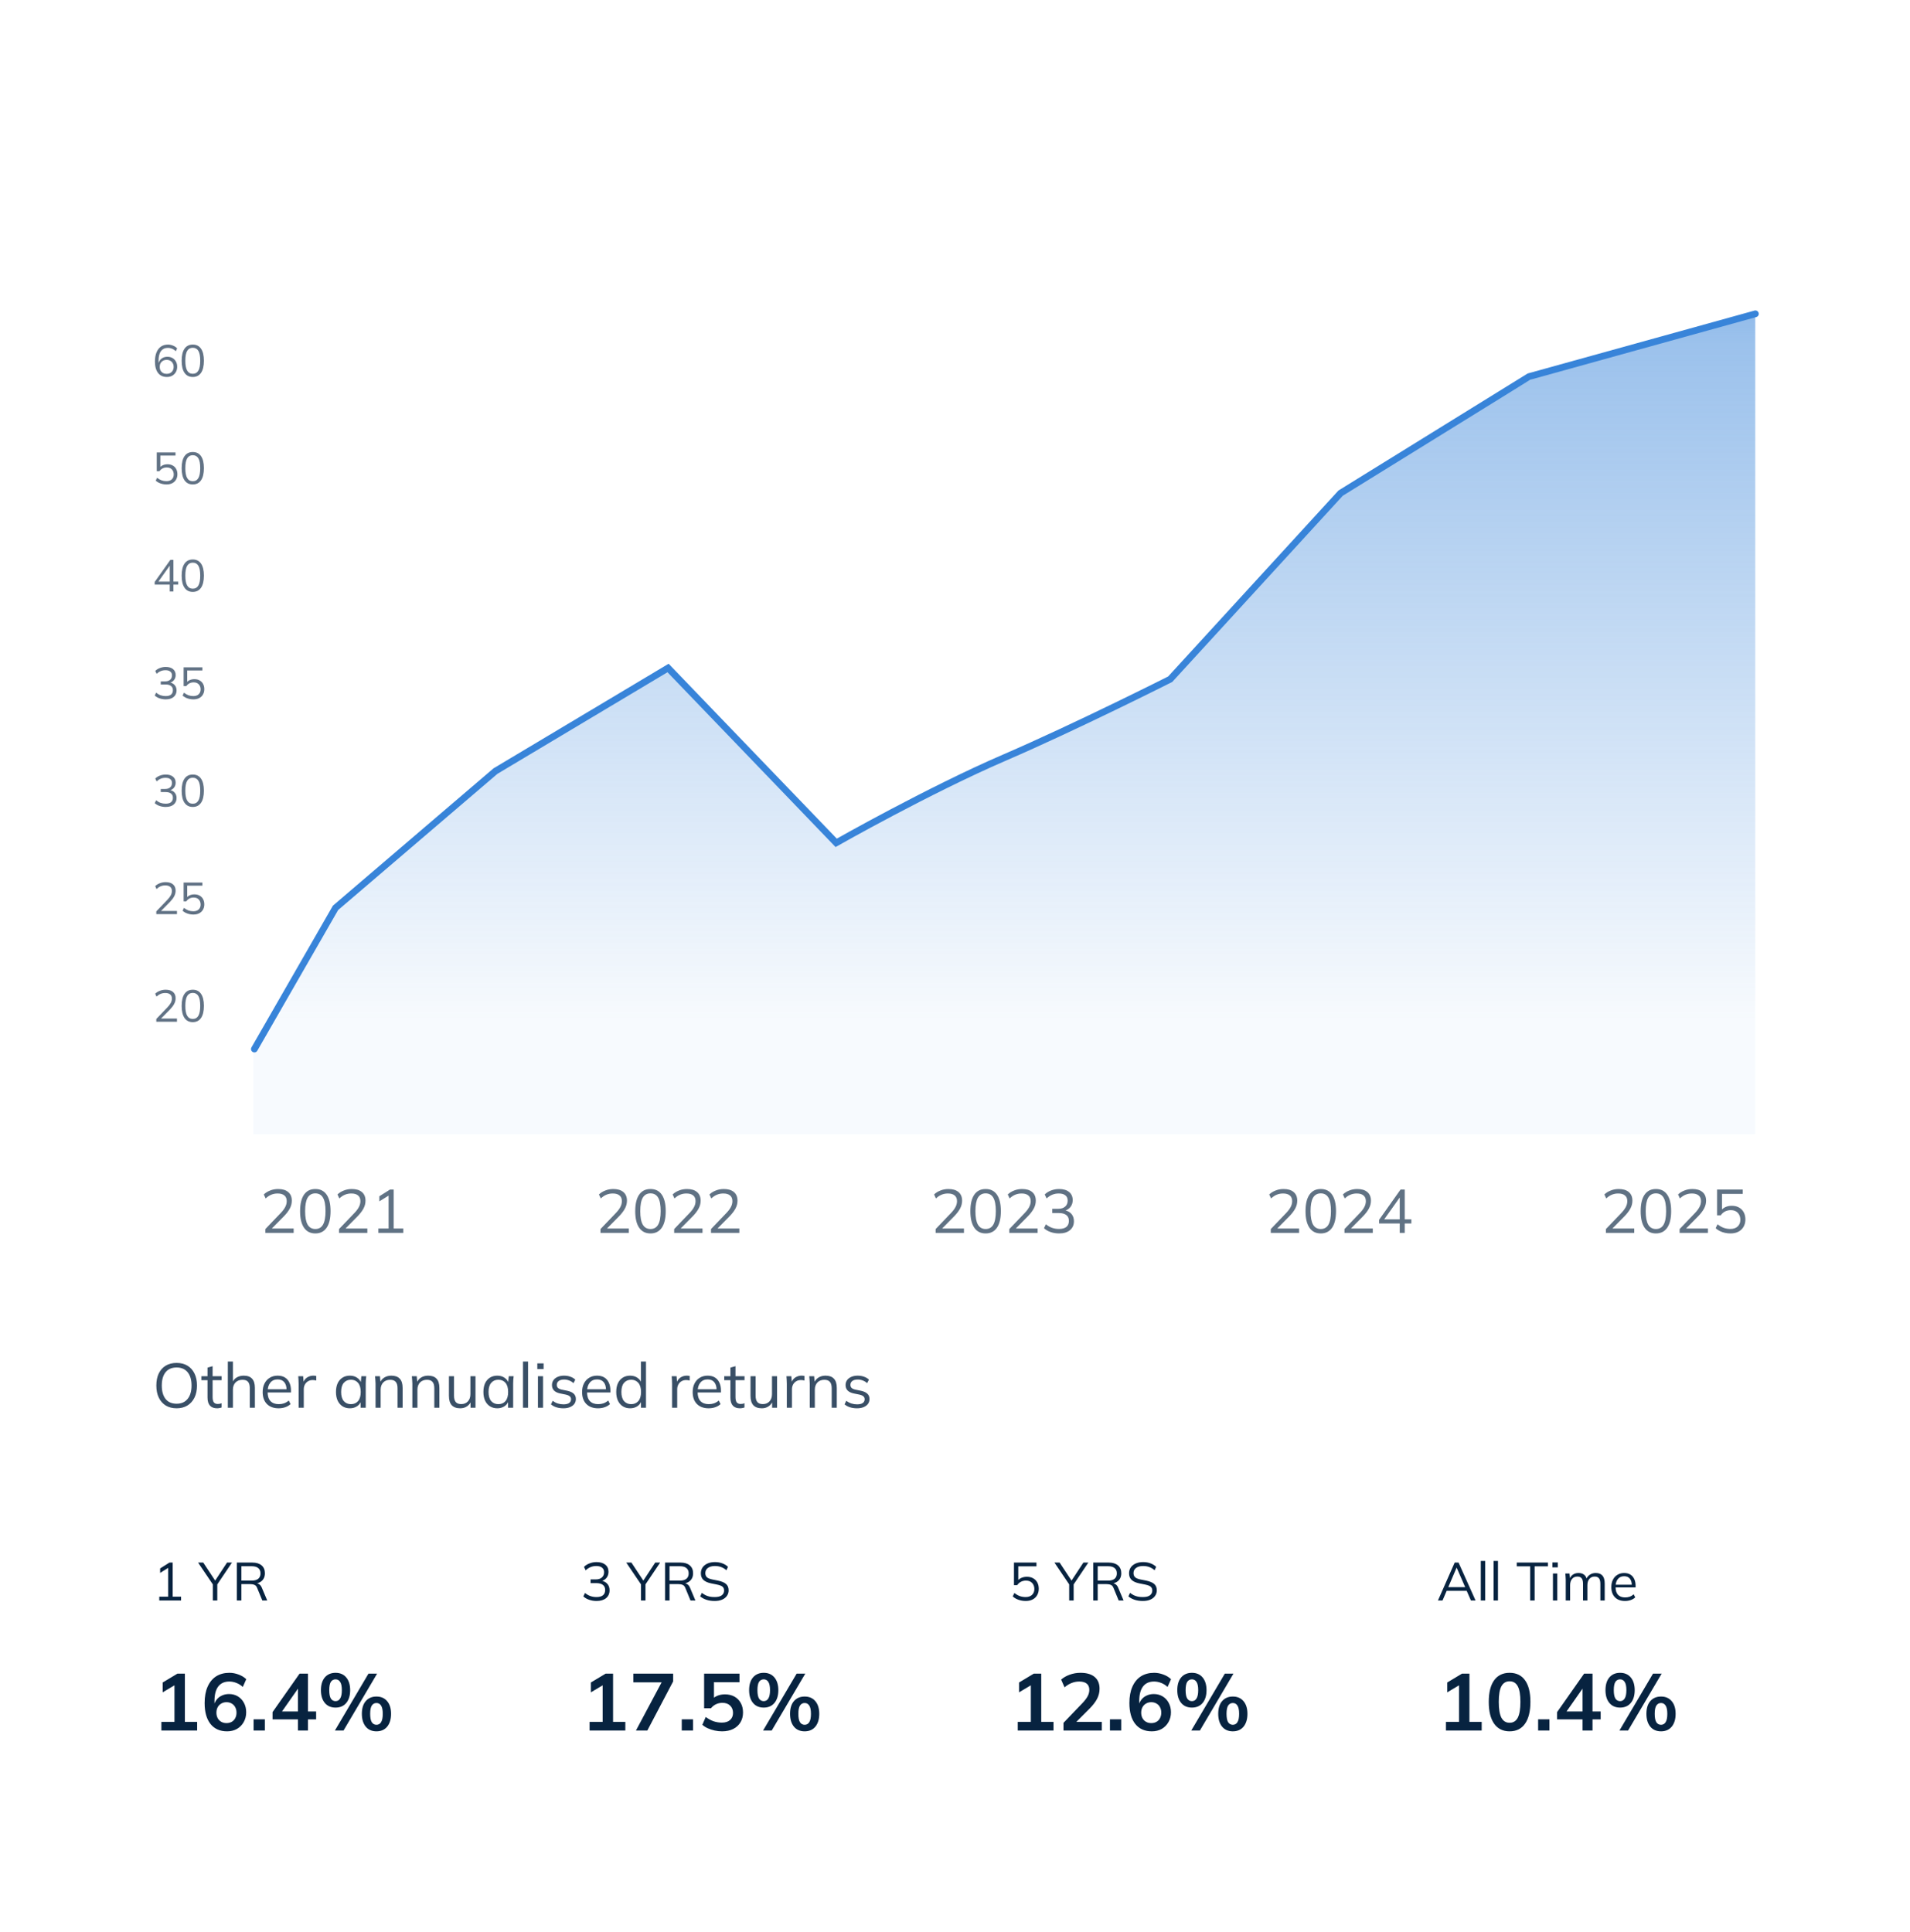 <svg width="426" height="431" viewBox="0 0 426 431" fill="none" xmlns="http://www.w3.org/2000/svg">
<path d="M34.868 309.058C34.868 308.013 35.045 307.117 35.4 306.37C35.764 305.614 36.282 305.031 36.954 304.62C37.635 304.209 38.452 304.004 39.404 304.004C40.328 304.004 41.131 304.209 41.812 304.62C42.493 305.031 43.016 305.614 43.38 306.37C43.753 307.117 43.94 308.008 43.94 309.044C43.94 310.089 43.753 310.99 43.38 311.746C43.007 312.502 42.479 313.09 41.798 313.51C41.126 313.921 40.328 314.126 39.404 314.126C38.452 314.126 37.64 313.921 36.968 313.51C36.296 313.09 35.778 312.502 35.414 311.746C35.05 310.99 34.868 310.094 34.868 309.058ZM36.086 309.058C36.086 310.327 36.366 311.321 36.926 312.04C37.486 312.749 38.312 313.104 39.404 313.104C40.449 313.104 41.261 312.749 41.84 312.04C42.428 311.321 42.722 310.327 42.722 309.058C42.722 307.779 42.433 306.79 41.854 306.09C41.275 305.381 40.459 305.026 39.404 305.026C38.312 305.026 37.486 305.381 36.926 306.09C36.366 306.79 36.086 307.779 36.086 309.058ZM48.413 314.126C47.722 314.126 47.194 313.93 46.831 313.538C46.467 313.137 46.285 312.535 46.285 311.732V307.854H44.913V306.972H46.285V305.054L47.419 304.732V306.972H49.434V307.854H47.419V311.606C47.419 312.166 47.512 312.567 47.699 312.81C47.895 313.043 48.184 313.16 48.566 313.16C48.744 313.16 48.903 313.146 49.042 313.118C49.182 313.081 49.309 313.039 49.42 312.992V313.944C49.29 314 49.131 314.042 48.944 314.07C48.767 314.107 48.59 314.126 48.413 314.126ZM50.815 314V303.696H51.949V308.526H51.767C51.963 307.975 52.29 307.56 52.747 307.28C53.214 306.991 53.75 306.846 54.357 306.846C55.197 306.846 55.822 307.075 56.233 307.532C56.644 307.98 56.849 308.661 56.849 309.576V314H55.715V309.646C55.715 308.993 55.584 308.517 55.323 308.218C55.071 307.919 54.66 307.77 54.091 307.77C53.438 307.77 52.915 307.971 52.523 308.372C52.14 308.773 51.949 309.301 51.949 309.954V314H50.815ZM62.14 314.126C61.039 314.126 60.171 313.809 59.536 313.174C58.901 312.53 58.584 311.639 58.584 310.5C58.584 309.763 58.724 309.123 59.004 308.582C59.284 308.031 59.676 307.607 60.18 307.308C60.684 307 61.263 306.846 61.916 306.846C62.56 306.846 63.101 306.981 63.54 307.252C63.979 307.523 64.315 307.91 64.548 308.414C64.781 308.909 64.898 309.497 64.898 310.178V310.598H59.452V309.884H64.156L63.918 310.066C63.918 309.319 63.75 308.736 63.414 308.316C63.078 307.896 62.579 307.686 61.916 307.686C61.216 307.686 60.67 307.933 60.278 308.428C59.886 308.913 59.69 309.571 59.69 310.402V310.528C59.69 311.405 59.905 312.073 60.334 312.53C60.773 312.978 61.384 313.202 62.168 313.202C62.588 313.202 62.98 313.141 63.344 313.02C63.717 312.889 64.072 312.679 64.408 312.39L64.8 313.188C64.492 313.487 64.1 313.72 63.624 313.888C63.157 314.047 62.663 314.126 62.14 314.126ZM66.605 314V308.666C66.605 308.386 66.596 308.101 66.577 307.812C66.568 307.523 66.549 307.243 66.521 306.972H67.613L67.753 308.68L67.557 308.694C67.651 308.274 67.814 307.929 68.047 307.658C68.281 307.387 68.556 307.187 68.873 307.056C69.191 306.916 69.522 306.846 69.867 306.846C70.007 306.846 70.129 306.851 70.231 306.86C70.343 306.869 70.446 306.893 70.539 306.93L70.525 307.938C70.385 307.891 70.255 307.863 70.133 307.854C70.021 307.835 69.891 307.826 69.741 307.826C69.331 307.826 68.971 307.924 68.663 308.12C68.365 308.316 68.136 308.568 67.977 308.876C67.828 309.184 67.753 309.511 67.753 309.856V314H66.605ZM78.044 314.126C77.418 314.126 76.872 313.981 76.406 313.692C75.939 313.393 75.575 312.973 75.314 312.432C75.062 311.891 74.936 311.242 74.936 310.486C74.936 309.721 75.062 309.067 75.314 308.526C75.575 307.985 75.939 307.569 76.406 307.28C76.872 306.991 77.418 306.846 78.044 306.846C78.678 306.846 79.224 307.009 79.682 307.336C80.148 307.653 80.456 308.087 80.606 308.638H80.438L80.592 306.972H81.684C81.656 307.243 81.628 307.518 81.6 307.798C81.581 308.069 81.572 308.335 81.572 308.596V314H80.438V312.348H80.592C80.442 312.899 80.134 313.333 79.668 313.65C79.201 313.967 78.66 314.126 78.044 314.126ZM78.268 313.202C78.94 313.202 79.472 312.973 79.864 312.516C80.256 312.049 80.452 311.373 80.452 310.486C80.452 309.59 80.256 308.913 79.864 308.456C79.472 307.989 78.94 307.756 78.268 307.756C77.605 307.756 77.073 307.989 76.672 308.456C76.28 308.913 76.084 309.59 76.084 310.486C76.084 311.373 76.28 312.049 76.672 312.516C77.073 312.973 77.605 313.202 78.268 313.202ZM83.764 314V308.596C83.764 308.335 83.75 308.069 83.722 307.798C83.704 307.518 83.68 307.243 83.652 306.972H84.744L84.884 308.512H84.716C84.921 307.971 85.248 307.56 85.696 307.28C86.153 306.991 86.681 306.846 87.278 306.846C88.109 306.846 88.734 307.07 89.154 307.518C89.584 307.957 89.798 308.652 89.798 309.604V314H88.664V309.674C88.664 309.011 88.529 308.531 88.258 308.232C87.997 307.924 87.586 307.77 87.026 307.77C86.373 307.77 85.855 307.971 85.472 308.372C85.09 308.773 84.898 309.31 84.898 309.982V314H83.764ZM91.967 314V308.596C91.967 308.335 91.953 308.069 91.925 307.798C91.907 307.518 91.883 307.243 91.855 306.972H92.947L93.087 308.512H92.919C93.125 307.971 93.451 307.56 93.899 307.28C94.357 306.991 94.884 306.846 95.481 306.846C96.312 306.846 96.937 307.07 97.357 307.518C97.787 307.957 98.001 308.652 98.001 309.604V314H96.867V309.674C96.867 309.011 96.732 308.531 96.461 308.232C96.2 307.924 95.789 307.77 95.229 307.77C94.576 307.77 94.058 307.971 93.675 308.372C93.293 308.773 93.101 309.31 93.101 309.982V314H91.967ZM102.648 314.126C101.818 314.126 101.188 313.897 100.758 313.44C100.338 312.983 100.128 312.283 100.128 311.34V306.972H101.262V311.312C101.262 311.956 101.393 312.432 101.654 312.74C101.916 313.039 102.322 313.188 102.872 313.188C103.488 313.188 103.983 312.987 104.356 312.586C104.73 312.185 104.916 311.648 104.916 310.976V306.972H106.05V314H104.944V312.418H105.126C104.93 312.959 104.613 313.379 104.174 313.678C103.745 313.977 103.236 314.126 102.648 314.126ZM110.925 314.126C110.299 314.126 109.753 313.981 109.287 313.692C108.82 313.393 108.456 312.973 108.195 312.432C107.943 311.891 107.817 311.242 107.817 310.486C107.817 309.721 107.943 309.067 108.195 308.526C108.456 307.985 108.82 307.569 109.287 307.28C109.753 306.991 110.299 306.846 110.925 306.846C111.559 306.846 112.105 307.009 112.563 307.336C113.029 307.653 113.337 308.087 113.487 308.638H113.319L113.473 306.972H114.565C114.537 307.243 114.509 307.518 114.481 307.798C114.462 308.069 114.453 308.335 114.453 308.596V314H113.319V312.348H113.473C113.323 312.899 113.015 313.333 112.549 313.65C112.082 313.967 111.541 314.126 110.925 314.126ZM111.149 313.202C111.821 313.202 112.353 312.973 112.745 312.516C113.137 312.049 113.333 311.373 113.333 310.486C113.333 309.59 113.137 308.913 112.745 308.456C112.353 307.989 111.821 307.756 111.149 307.756C110.486 307.756 109.954 307.989 109.553 308.456C109.161 308.913 108.965 309.59 108.965 310.486C108.965 311.373 109.161 312.049 109.553 312.516C109.954 312.973 110.486 313.202 111.149 313.202ZM116.645 314V303.696H117.779V314H116.645ZM119.981 314V306.972H121.115V314H119.981ZM119.841 305.376V304.102H121.241V305.376H119.841ZM125.655 314.126C125.095 314.126 124.572 314.051 124.087 313.902C123.602 313.743 123.2 313.524 122.883 313.244L123.275 312.446C123.62 312.717 123.994 312.917 124.395 313.048C124.806 313.179 125.23 313.244 125.669 313.244C126.229 313.244 126.649 313.146 126.929 312.95C127.218 312.745 127.363 312.465 127.363 312.11C127.363 311.839 127.27 311.625 127.083 311.466C126.906 311.298 126.612 311.167 126.201 311.074L124.899 310.808C124.302 310.677 123.854 310.458 123.555 310.15C123.256 309.833 123.107 309.431 123.107 308.946C123.107 308.535 123.214 308.176 123.429 307.868C123.644 307.551 123.956 307.303 124.367 307.126C124.778 306.939 125.258 306.846 125.809 306.846C126.322 306.846 126.794 306.925 127.223 307.084C127.662 307.233 128.026 307.453 128.315 307.742L127.909 308.526C127.629 308.255 127.307 308.055 126.943 307.924C126.588 307.784 126.22 307.714 125.837 307.714C125.286 307.714 124.871 307.826 124.591 308.05C124.32 308.265 124.185 308.549 124.185 308.904C124.185 309.175 124.269 309.399 124.437 309.576C124.614 309.744 124.885 309.87 125.249 309.954L126.551 310.22C127.186 310.36 127.657 310.579 127.965 310.878C128.282 311.167 128.441 311.559 128.441 312.054C128.441 312.474 128.324 312.843 128.091 313.16C127.858 313.468 127.531 313.706 127.111 313.874C126.7 314.042 126.215 314.126 125.655 314.126ZM133.384 314.126C132.283 314.126 131.415 313.809 130.78 313.174C130.146 312.53 129.828 311.639 129.828 310.5C129.828 309.763 129.968 309.123 130.248 308.582C130.528 308.031 130.92 307.607 131.424 307.308C131.928 307 132.507 306.846 133.16 306.846C133.804 306.846 134.346 306.981 134.784 307.252C135.223 307.523 135.559 307.91 135.792 308.414C136.026 308.909 136.142 309.497 136.142 310.178V310.598H130.696V309.884H135.4L135.162 310.066C135.162 309.319 134.994 308.736 134.658 308.316C134.322 307.896 133.823 307.686 133.16 307.686C132.46 307.686 131.914 307.933 131.522 308.428C131.13 308.913 130.934 309.571 130.934 310.402V310.528C130.934 311.405 131.149 312.073 131.578 312.53C132.017 312.978 132.628 313.202 133.412 313.202C133.832 313.202 134.224 313.141 134.588 313.02C134.962 312.889 135.316 312.679 135.652 312.39L136.044 313.188C135.736 313.487 135.344 313.72 134.868 313.888C134.402 314.047 133.907 314.126 133.384 314.126ZM140.537 314.126C139.921 314.126 139.38 313.981 138.913 313.692C138.447 313.393 138.083 312.973 137.821 312.432C137.569 311.891 137.443 311.242 137.443 310.486C137.443 309.721 137.569 309.067 137.821 308.526C138.083 307.985 138.447 307.569 138.913 307.28C139.38 306.991 139.921 306.846 140.537 306.846C141.172 306.846 141.718 307.005 142.175 307.322C142.642 307.639 142.955 308.069 143.113 308.61H142.945V303.696H144.079V314H142.959V312.32H143.113C142.964 312.88 142.656 313.323 142.189 313.65C141.723 313.967 141.172 314.126 140.537 314.126ZM140.775 313.202C141.438 313.202 141.97 312.973 142.371 312.516C142.773 312.049 142.973 311.373 142.973 310.486C142.973 309.59 142.773 308.913 142.371 308.456C141.97 307.989 141.438 307.756 140.775 307.756C140.113 307.756 139.581 307.989 139.179 308.456C138.787 308.913 138.591 309.59 138.591 310.486C138.591 311.373 138.787 312.049 139.179 312.516C139.581 312.973 140.113 313.202 140.775 313.202ZM149.894 314V308.666C149.894 308.386 149.885 308.101 149.866 307.812C149.857 307.523 149.838 307.243 149.81 306.972H150.902L151.042 308.68L150.846 308.694C150.94 308.274 151.103 307.929 151.336 307.658C151.57 307.387 151.845 307.187 152.162 307.056C152.48 306.916 152.811 306.846 153.156 306.846C153.296 306.846 153.418 306.851 153.52 306.86C153.632 306.869 153.735 306.893 153.828 306.93L153.814 307.938C153.674 307.891 153.544 307.863 153.422 307.854C153.31 307.835 153.18 307.826 153.03 307.826C152.62 307.826 152.26 307.924 151.952 308.12C151.654 308.316 151.425 308.568 151.266 308.876C151.117 309.184 151.042 309.511 151.042 309.856V314H149.894ZM158.048 314.126C156.947 314.126 156.079 313.809 155.444 313.174C154.81 312.53 154.492 311.639 154.492 310.5C154.492 309.763 154.632 309.123 154.912 308.582C155.192 308.031 155.584 307.607 156.088 307.308C156.592 307 157.171 306.846 157.824 306.846C158.468 306.846 159.01 306.981 159.448 307.252C159.887 307.523 160.223 307.91 160.456 308.414C160.69 308.909 160.806 309.497 160.806 310.178V310.598H155.36V309.884H160.064L159.826 310.066C159.826 309.319 159.658 308.736 159.322 308.316C158.986 307.896 158.487 307.686 157.824 307.686C157.124 307.686 156.578 307.933 156.186 308.428C155.794 308.913 155.598 309.571 155.598 310.402V310.528C155.598 311.405 155.813 312.073 156.242 312.53C156.681 312.978 157.292 313.202 158.076 313.202C158.496 313.202 158.888 313.141 159.252 313.02C159.626 312.889 159.98 312.679 160.316 312.39L160.708 313.188C160.4 313.487 160.008 313.72 159.532 313.888C159.066 314.047 158.571 314.126 158.048 314.126ZM165.034 314.126C164.343 314.126 163.816 313.93 163.452 313.538C163.088 313.137 162.906 312.535 162.906 311.732V307.854H161.534V306.972H162.906V305.054L164.04 304.732V306.972H166.056V307.854H164.04V311.606C164.04 312.166 164.133 312.567 164.32 312.81C164.516 313.043 164.805 313.16 165.188 313.16C165.365 313.16 165.524 313.146 165.664 313.118C165.804 313.081 165.93 313.039 166.042 312.992V313.944C165.911 314 165.752 314.042 165.566 314.07C165.388 314.107 165.211 314.126 165.034 314.126ZM169.914 314.126C169.083 314.126 168.453 313.897 168.024 313.44C167.604 312.983 167.394 312.283 167.394 311.34V306.972H168.528V311.312C168.528 311.956 168.659 312.432 168.92 312.74C169.181 313.039 169.587 313.188 170.138 313.188C170.754 313.188 171.249 312.987 171.622 312.586C171.995 312.185 172.182 311.648 172.182 310.976V306.972H173.316V314H172.21V312.418H172.392C172.196 312.959 171.879 313.379 171.44 313.678C171.011 313.977 170.502 314.126 169.914 314.126ZM175.488 314V308.666C175.488 308.386 175.479 308.101 175.46 307.812C175.451 307.523 175.432 307.243 175.404 306.972H176.496L176.636 308.68L176.44 308.694C176.533 308.274 176.697 307.929 176.93 307.658C177.163 307.387 177.439 307.187 177.756 307.056C178.073 306.916 178.405 306.846 178.75 306.846C178.89 306.846 179.011 306.851 179.114 306.86C179.226 306.869 179.329 306.893 179.422 306.93L179.408 307.938C179.268 307.891 179.137 307.863 179.016 307.854C178.904 307.835 178.773 307.826 178.624 307.826C178.213 307.826 177.854 307.924 177.546 308.12C177.247 308.316 177.019 308.568 176.86 308.876C176.711 309.184 176.636 309.511 176.636 309.856V314H175.488ZM180.602 314V308.596C180.602 308.335 180.588 308.069 180.56 307.798C180.541 307.518 180.518 307.243 180.49 306.972H181.582L181.722 308.512H181.554C181.759 307.971 182.086 307.56 182.534 307.28C182.991 306.991 183.519 306.846 184.116 306.846C184.947 306.846 185.572 307.07 185.992 307.518C186.421 307.957 186.636 308.652 186.636 309.604V314H185.502V309.674C185.502 309.011 185.367 308.531 185.096 308.232C184.835 307.924 184.424 307.77 183.864 307.77C183.211 307.77 182.693 307.971 182.31 308.372C181.927 308.773 181.736 309.31 181.736 309.982V314H180.602ZM191.143 314.126C190.583 314.126 190.061 314.051 189.575 313.902C189.09 313.743 188.689 313.524 188.371 313.244L188.763 312.446C189.109 312.717 189.482 312.917 189.883 313.048C190.294 313.179 190.719 313.244 191.157 313.244C191.717 313.244 192.137 313.146 192.417 312.95C192.707 312.745 192.851 312.465 192.851 312.11C192.851 311.839 192.758 311.625 192.571 311.466C192.394 311.298 192.1 311.167 191.689 311.074L190.387 310.808C189.79 310.677 189.342 310.458 189.043 310.15C188.745 309.833 188.595 309.431 188.595 308.946C188.595 308.535 188.703 308.176 188.917 307.868C189.132 307.551 189.445 307.303 189.855 307.126C190.266 306.939 190.747 306.846 191.297 306.846C191.811 306.846 192.282 306.925 192.711 307.084C193.15 307.233 193.514 307.453 193.803 307.742L193.397 308.526C193.117 308.255 192.795 308.055 192.431 307.924C192.077 307.784 191.708 307.714 191.325 307.714C190.775 307.714 190.359 307.826 190.079 308.05C189.809 308.265 189.673 308.549 189.673 308.904C189.673 309.175 189.757 309.399 189.925 309.576C190.103 309.744 190.373 309.87 190.737 309.954L192.039 310.22C192.674 310.36 193.145 310.579 193.453 310.878C193.771 311.167 193.929 311.559 193.929 312.054C193.929 312.474 193.813 312.843 193.579 313.16C193.346 313.468 193.019 313.706 192.599 313.874C192.189 314.042 191.703 314.126 191.143 314.126Z" fill="#394F66"/>
<path d="M35.524 357V356.148H37.516V349.392H38.044L35.716 350.844V349.848L37.792 348.54H38.512V356.148H40.384V357H35.524ZM47.468 357V353.052L47.684 353.724L44.18 348.54H45.332L48.116 352.752H47.864L50.636 348.54H51.74L48.248 353.724L48.464 353.052V357H47.468ZM52.833 357V348.54H56.289C57.177 348.54 57.865 348.752 58.353 349.176C58.841 349.592 59.085 350.176 59.085 350.928C59.085 351.424 58.973 351.848 58.749 352.2C58.533 352.544 58.225 352.808 57.825 352.992C57.433 353.176 56.973 353.268 56.445 353.268L56.661 353.112H56.901C57.229 353.112 57.521 353.192 57.777 353.352C58.041 353.512 58.249 353.78 58.401 354.156L59.601 357H58.509L57.357 354.204C57.221 353.844 57.017 353.612 56.745 353.508C56.473 353.396 56.133 353.34 55.725 353.34H53.829V357H52.833ZM53.829 352.56H56.145C56.785 352.56 57.269 352.424 57.597 352.152C57.933 351.872 58.101 351.472 58.101 350.952C58.101 350.432 57.933 350.036 57.597 349.764C57.269 349.492 56.785 349.356 56.145 349.356H53.829V352.56Z" fill="#072340"/>
<path d="M35.998 386V384.074H38.914V375.254H40.03L36.286 377.486V375.29L39.58 373.31H41.236V384.074H43.972V386H35.998ZM50.643 386.18C49.047 386.18 47.811 385.628 46.935 384.524C46.071 383.42 45.639 381.872 45.639 379.88C45.639 378.44 45.861 377.222 46.305 376.226C46.749 375.218 47.379 374.45 48.195 373.922C49.023 373.394 50.013 373.13 51.165 373.13C51.849 373.13 52.527 373.256 53.199 373.508C53.871 373.748 54.447 374.096 54.927 374.552L54.153 376.28C53.709 375.872 53.229 375.572 52.713 375.38C52.197 375.176 51.675 375.074 51.147 375.074C50.067 375.074 49.245 375.44 48.681 376.172C48.117 376.904 47.835 377.996 47.835 379.448V380.798H47.619C47.715 380.186 47.919 379.664 48.231 379.232C48.543 378.788 48.945 378.452 49.437 378.224C49.929 377.984 50.475 377.864 51.075 377.864C51.819 377.864 52.479 378.038 53.055 378.386C53.631 378.734 54.081 379.214 54.405 379.826C54.741 380.438 54.909 381.14 54.909 381.932C54.909 382.748 54.723 383.48 54.351 384.128C53.991 384.764 53.493 385.268 52.857 385.64C52.221 386 51.483 386.18 50.643 386.18ZM50.517 384.344C50.961 384.344 51.351 384.248 51.687 384.056C52.023 383.864 52.281 383.594 52.461 383.246C52.653 382.886 52.749 382.478 52.749 382.022C52.749 381.554 52.653 381.146 52.461 380.798C52.281 380.45 52.023 380.18 51.687 379.988C51.351 379.784 50.961 379.682 50.517 379.682C50.073 379.682 49.683 379.784 49.347 379.988C49.011 380.18 48.747 380.45 48.555 380.798C48.363 381.146 48.267 381.554 48.267 382.022C48.267 382.478 48.363 382.886 48.555 383.246C48.747 383.594 49.011 383.864 49.347 384.056C49.683 384.248 50.073 384.344 50.517 384.344ZM56.558 386V383.498H59.078V386H56.558ZM66.459 386V383.516H60.789V381.896L66.819 373.31H68.691V381.752H70.509V383.516H68.691V386H66.459ZM66.459 381.752V376.046H66.891L62.517 382.292V381.752H66.459ZM76.622 386H74.696L82.184 373.31H84.11L76.622 386ZM74.84 380.888C73.82 380.888 73.022 380.54 72.446 379.844C71.87 379.148 71.582 378.2 71.582 377C71.582 375.788 71.87 374.84 72.446 374.156C73.034 373.472 73.832 373.13 74.84 373.13C75.86 373.13 76.658 373.478 77.234 374.174C77.81 374.87 78.098 375.812 78.098 377C78.098 378.2 77.81 379.148 77.234 379.844C76.658 380.54 75.86 380.888 74.84 380.888ZM74.84 379.448C75.284 379.448 75.626 379.25 75.866 378.854C76.118 378.458 76.244 377.84 76.244 377C76.244 376.148 76.118 375.536 75.866 375.164C75.626 374.78 75.284 374.588 74.84 374.588C74.396 374.588 74.048 374.774 73.796 375.146C73.556 375.518 73.436 376.136 73.436 377C73.436 377.864 73.556 378.488 73.796 378.872C74.048 379.256 74.396 379.448 74.84 379.448ZM83.966 386.18C82.946 386.18 82.148 385.832 81.572 385.136C80.996 384.428 80.708 383.474 80.708 382.274C80.708 381.062 80.996 380.12 81.572 379.448C82.16 378.764 82.958 378.422 83.966 378.422C84.986 378.422 85.784 378.77 86.36 379.466C86.936 380.15 87.224 381.086 87.224 382.274C87.224 383.474 86.936 384.428 86.36 385.136C85.784 385.832 84.986 386.18 83.966 386.18ZM83.966 384.722C84.41 384.722 84.752 384.53 84.992 384.146C85.244 383.75 85.37 383.126 85.37 382.274C85.37 381.422 85.244 380.81 84.992 380.438C84.752 380.054 84.41 379.862 83.966 379.862C83.522 379.862 83.174 380.054 82.922 380.438C82.682 380.81 82.562 381.422 82.562 382.274C82.562 383.138 82.682 383.762 82.922 384.146C83.174 384.53 83.522 384.722 83.966 384.722Z" fill="#072340"/>
<path d="M133.052 357.108C132.484 357.108 131.94 357.02 131.42 356.844C130.9 356.668 130.464 356.416 130.112 356.088L130.484 355.32C130.876 355.64 131.28 355.872 131.696 356.016C132.112 356.16 132.56 356.232 133.04 356.232C133.672 356.232 134.152 356.1 134.48 355.836C134.808 355.564 134.972 355.168 134.972 354.648C134.972 354.152 134.804 353.776 134.468 353.52C134.132 353.256 133.64 353.124 132.992 353.124H131.72V352.296H132.908C133.468 352.296 133.912 352.152 134.24 351.864C134.568 351.576 134.732 351.184 134.732 350.688C134.732 350.24 134.58 349.9 134.276 349.668C133.98 349.428 133.552 349.308 132.992 349.308C132.08 349.308 131.292 349.632 130.628 350.28L130.256 349.5C130.584 349.164 130.996 348.904 131.492 348.72C131.988 348.528 132.508 348.432 133.052 348.432C133.884 348.432 134.536 348.624 135.008 349.008C135.48 349.392 135.716 349.924 135.716 350.604C135.716 351.124 135.568 351.572 135.272 351.948C134.976 352.316 134.576 352.568 134.072 352.704V352.572C134.672 352.668 135.136 352.908 135.464 353.292C135.792 353.668 135.956 354.144 135.956 354.72C135.956 355.456 135.696 356.04 135.176 356.472C134.664 356.896 133.956 357.108 133.052 357.108ZM142.968 357V353.052L143.184 353.724L139.68 348.54H140.832L143.616 352.752H143.364L146.136 348.54H147.24L143.748 353.724L143.964 353.052V357H142.968ZM148.333 357V348.54H151.789C152.677 348.54 153.365 348.752 153.853 349.176C154.341 349.592 154.585 350.176 154.585 350.928C154.585 351.424 154.473 351.848 154.249 352.2C154.033 352.544 153.725 352.808 153.325 352.992C152.933 353.176 152.473 353.268 151.945 353.268L152.161 353.112H152.401C152.729 353.112 153.021 353.192 153.277 353.352C153.541 353.512 153.749 353.78 153.901 354.156L155.101 357H154.009L152.857 354.204C152.721 353.844 152.517 353.612 152.245 353.508C151.973 353.396 151.633 353.34 151.225 353.34H149.329V357H148.333ZM149.329 352.56H151.645C152.285 352.56 152.769 352.424 153.097 352.152C153.433 351.872 153.601 351.472 153.601 350.952C153.601 350.432 153.433 350.036 153.097 349.764C152.769 349.492 152.285 349.356 151.645 349.356H149.329V352.56ZM159.402 357.108C158.722 357.108 158.114 357.02 157.578 356.844C157.042 356.668 156.574 356.416 156.174 356.088L156.534 355.296C156.814 355.504 157.094 355.68 157.374 355.824C157.662 355.96 157.97 356.064 158.298 356.136C158.626 356.2 158.994 356.232 159.402 356.232C160.114 356.232 160.642 356.1 160.986 355.836C161.33 355.572 161.502 355.22 161.502 354.78C161.502 354.404 161.382 354.116 161.142 353.916C160.902 353.716 160.482 353.556 159.882 353.436L158.622 353.184C157.846 353.024 157.266 352.764 156.882 352.404C156.506 352.044 156.318 351.556 156.318 350.94C156.318 350.436 156.446 349.996 156.702 349.62C156.966 349.244 157.334 348.952 157.806 348.744C158.278 348.536 158.826 348.432 159.45 348.432C160.05 348.432 160.598 348.524 161.094 348.708C161.59 348.884 162.014 349.144 162.366 349.488L162.018 350.256C161.642 349.92 161.246 349.68 160.83 349.536C160.422 349.384 159.958 349.308 159.438 349.308C158.782 349.308 158.262 349.452 157.878 349.74C157.502 350.02 157.314 350.404 157.314 350.892C157.314 351.284 157.434 351.592 157.674 351.816C157.914 352.032 158.31 352.196 158.862 352.308L160.134 352.56C160.95 352.728 161.55 352.98 161.934 353.316C162.318 353.652 162.51 354.124 162.51 354.732C162.51 355.196 162.382 355.608 162.126 355.968C161.878 356.328 161.522 356.608 161.058 356.808C160.594 357.008 160.042 357.108 159.402 357.108Z" fill="#072340"/>
<path d="M131.498 386V384.074H134.414V375.254H135.53L131.786 377.486V375.29L135.08 373.31H136.736V384.074H139.472V386H131.498ZM141.841 386L147.997 374.444V375.254H141.265V373.31H150.139V375.038L144.379 386H141.841ZM152.058 386V383.498H154.578V386H152.058ZM161.041 386.18C160.489 386.18 159.937 386.12 159.385 386C158.845 385.88 158.335 385.712 157.855 385.496C157.387 385.28 156.985 385.022 156.649 384.722L157.405 382.976C157.969 383.396 158.545 383.714 159.133 383.93C159.733 384.134 160.357 384.236 161.005 384.236C161.785 384.236 162.391 384.044 162.823 383.66C163.267 383.264 163.489 382.736 163.489 382.076C163.489 381.404 163.279 380.864 162.859 380.456C162.439 380.036 161.863 379.826 161.131 379.826C160.615 379.826 160.141 379.928 159.709 380.132C159.289 380.324 158.911 380.624 158.575 381.032H157.045V373.31H164.929V375.218H159.241V379.25H158.683C158.995 378.83 159.409 378.506 159.925 378.278C160.453 378.05 161.041 377.936 161.689 377.936C162.505 377.936 163.213 378.104 163.813 378.44C164.413 378.776 164.881 379.25 165.217 379.862C165.553 380.462 165.721 381.17 165.721 381.986C165.721 382.814 165.529 383.546 165.145 384.182C164.773 384.806 164.233 385.298 163.525 385.658C162.829 386.006 162.001 386.18 161.041 386.18ZM172.122 386H170.196L177.684 373.31H179.61L172.122 386ZM170.34 380.888C169.32 380.888 168.522 380.54 167.946 379.844C167.37 379.148 167.082 378.2 167.082 377C167.082 375.788 167.37 374.84 167.946 374.156C168.534 373.472 169.332 373.13 170.34 373.13C171.36 373.13 172.158 373.478 172.734 374.174C173.31 374.87 173.598 375.812 173.598 377C173.598 378.2 173.31 379.148 172.734 379.844C172.158 380.54 171.36 380.888 170.34 380.888ZM170.34 379.448C170.784 379.448 171.126 379.25 171.366 378.854C171.618 378.458 171.744 377.84 171.744 377C171.744 376.148 171.618 375.536 171.366 375.164C171.126 374.78 170.784 374.588 170.34 374.588C169.896 374.588 169.548 374.774 169.296 375.146C169.056 375.518 168.936 376.136 168.936 377C168.936 377.864 169.056 378.488 169.296 378.872C169.548 379.256 169.896 379.448 170.34 379.448ZM179.466 386.18C178.446 386.18 177.648 385.832 177.072 385.136C176.496 384.428 176.208 383.474 176.208 382.274C176.208 381.062 176.496 380.12 177.072 379.448C177.66 378.764 178.458 378.422 179.466 378.422C180.486 378.422 181.284 378.77 181.86 379.466C182.436 380.15 182.724 381.086 182.724 382.274C182.724 383.474 182.436 384.428 181.86 385.136C181.284 385.832 180.486 386.18 179.466 386.18ZM179.466 384.722C179.91 384.722 180.252 384.53 180.492 384.146C180.744 383.75 180.87 383.126 180.87 382.274C180.87 381.422 180.744 380.81 180.492 380.438C180.252 380.054 179.91 379.862 179.466 379.862C179.022 379.862 178.674 380.054 178.422 380.438C178.182 380.81 178.062 381.422 178.062 382.274C178.062 383.138 178.182 383.762 178.422 384.146C178.674 384.53 179.022 384.722 179.466 384.722Z" fill="#072340"/>
<path d="M228.756 357.108C228.388 357.108 228.028 357.068 227.676 356.988C227.324 356.908 226.992 356.792 226.68 356.64C226.376 356.488 226.108 356.304 225.876 356.088L226.248 355.32C226.64 355.632 227.04 355.864 227.448 356.016C227.856 356.16 228.292 356.232 228.756 356.232C229.364 356.232 229.84 356.068 230.184 355.74C230.528 355.412 230.7 354.98 230.7 354.444C230.7 353.892 230.536 353.44 230.208 353.088C229.88 352.736 229.424 352.56 228.84 352.56C228.424 352.56 228.052 352.644 227.724 352.812C227.396 352.972 227.112 353.224 226.872 353.568H226.152V348.54H231.168V349.38H227.112V352.752H226.848C227.064 352.416 227.36 352.16 227.736 351.984C228.12 351.8 228.552 351.708 229.032 351.708C229.576 351.708 230.044 351.82 230.436 352.044C230.836 352.268 231.144 352.58 231.36 352.98C231.576 353.38 231.684 353.848 231.684 354.384C231.684 354.92 231.564 355.396 231.324 355.812C231.092 356.22 230.756 356.54 230.316 356.772C229.884 356.996 229.364 357.108 228.756 357.108ZM238.468 357V353.052L238.684 353.724L235.18 348.54H236.332L239.116 352.752H238.864L241.636 348.54H242.74L239.248 353.724L239.464 353.052V357H238.468ZM243.833 357V348.54H247.289C248.177 348.54 248.865 348.752 249.353 349.176C249.841 349.592 250.085 350.176 250.085 350.928C250.085 351.424 249.973 351.848 249.749 352.2C249.533 352.544 249.225 352.808 248.825 352.992C248.433 353.176 247.973 353.268 247.445 353.268L247.661 353.112H247.901C248.229 353.112 248.521 353.192 248.777 353.352C249.041 353.512 249.249 353.78 249.401 354.156L250.601 357H249.509L248.357 354.204C248.221 353.844 248.017 353.612 247.745 353.508C247.473 353.396 247.133 353.34 246.725 353.34H244.829V357H243.833ZM244.829 352.56H247.145C247.785 352.56 248.269 352.424 248.597 352.152C248.933 351.872 249.101 351.472 249.101 350.952C249.101 350.432 248.933 350.036 248.597 349.764C248.269 349.492 247.785 349.356 247.145 349.356H244.829V352.56ZM254.902 357.108C254.222 357.108 253.614 357.02 253.078 356.844C252.542 356.668 252.074 356.416 251.674 356.088L252.034 355.296C252.314 355.504 252.594 355.68 252.874 355.824C253.162 355.96 253.47 356.064 253.798 356.136C254.126 356.2 254.494 356.232 254.902 356.232C255.614 356.232 256.142 356.1 256.486 355.836C256.83 355.572 257.002 355.22 257.002 354.78C257.002 354.404 256.882 354.116 256.642 353.916C256.402 353.716 255.982 353.556 255.382 353.436L254.122 353.184C253.346 353.024 252.766 352.764 252.382 352.404C252.006 352.044 251.818 351.556 251.818 350.94C251.818 350.436 251.946 349.996 252.202 349.62C252.466 349.244 252.834 348.952 253.306 348.744C253.778 348.536 254.326 348.432 254.95 348.432C255.55 348.432 256.098 348.524 256.594 348.708C257.09 348.884 257.514 349.144 257.866 349.488L257.518 350.256C257.142 349.92 256.746 349.68 256.33 349.536C255.922 349.384 255.458 349.308 254.938 349.308C254.282 349.308 253.762 349.452 253.378 349.74C253.002 350.02 252.814 350.404 252.814 350.892C252.814 351.284 252.934 351.592 253.174 351.816C253.414 352.032 253.81 352.196 254.362 352.308L255.634 352.56C256.45 352.728 257.05 352.98 257.434 353.316C257.818 353.652 258.01 354.124 258.01 354.732C258.01 355.196 257.882 355.608 257.626 355.968C257.378 356.328 257.022 356.608 256.558 356.808C256.094 357.008 255.542 357.108 254.902 357.108Z" fill="#072340"/>
<path d="M226.998 386V384.074H229.914V375.254H231.03L227.286 377.486V375.29L230.58 373.31H232.236V384.074H234.972V386H226.998ZM237.197 386V384.29L241.409 379.898C241.937 379.346 242.327 378.836 242.579 378.368C242.831 377.9 242.957 377.42 242.957 376.928C242.957 376.316 242.765 375.854 242.381 375.542C241.997 375.23 241.439 375.074 240.707 375.074C240.119 375.074 239.555 375.182 239.015 375.398C238.475 375.602 237.947 375.926 237.431 376.37L236.675 374.642C237.191 374.186 237.827 373.82 238.583 373.544C239.351 373.268 240.155 373.13 240.995 373.13C242.363 373.13 243.413 373.436 244.145 374.048C244.877 374.66 245.243 375.536 245.243 376.676C245.243 377.468 245.057 378.224 244.685 378.944C244.313 379.652 243.737 380.396 242.957 381.176L239.447 384.686V384.074H245.747V386H237.197ZM247.558 386V383.498H250.078V386H247.558ZM256.901 386.18C255.305 386.18 254.069 385.628 253.193 384.524C252.329 383.42 251.897 381.872 251.897 379.88C251.897 378.44 252.119 377.222 252.563 376.226C253.007 375.218 253.637 374.45 254.453 373.922C255.281 373.394 256.271 373.13 257.423 373.13C258.107 373.13 258.785 373.256 259.457 373.508C260.129 373.748 260.705 374.096 261.185 374.552L260.411 376.28C259.967 375.872 259.487 375.572 258.971 375.38C258.455 375.176 257.933 375.074 257.405 375.074C256.325 375.074 255.503 375.44 254.939 376.172C254.375 376.904 254.093 377.996 254.093 379.448V380.798H253.877C253.973 380.186 254.177 379.664 254.489 379.232C254.801 378.788 255.203 378.452 255.695 378.224C256.187 377.984 256.733 377.864 257.333 377.864C258.077 377.864 258.737 378.038 259.313 378.386C259.889 378.734 260.339 379.214 260.663 379.826C260.999 380.438 261.167 381.14 261.167 381.932C261.167 382.748 260.981 383.48 260.609 384.128C260.249 384.764 259.751 385.268 259.115 385.64C258.479 386 257.741 386.18 256.901 386.18ZM256.775 384.344C257.219 384.344 257.609 384.248 257.945 384.056C258.281 383.864 258.539 383.594 258.719 383.246C258.911 382.886 259.007 382.478 259.007 382.022C259.007 381.554 258.911 381.146 258.719 380.798C258.539 380.45 258.281 380.18 257.945 379.988C257.609 379.784 257.219 379.682 256.775 379.682C256.331 379.682 255.941 379.784 255.605 379.988C255.269 380.18 255.005 380.45 254.813 380.798C254.621 381.146 254.525 381.554 254.525 382.022C254.525 382.478 254.621 382.886 254.813 383.246C255.005 383.594 255.269 383.864 255.605 384.056C255.941 384.248 256.331 384.344 256.775 384.344ZM267.622 386H265.696L273.184 373.31H275.11L267.622 386ZM265.84 380.888C264.82 380.888 264.022 380.54 263.446 379.844C262.87 379.148 262.582 378.2 262.582 377C262.582 375.788 262.87 374.84 263.446 374.156C264.034 373.472 264.832 373.13 265.84 373.13C266.86 373.13 267.658 373.478 268.234 374.174C268.81 374.87 269.098 375.812 269.098 377C269.098 378.2 268.81 379.148 268.234 379.844C267.658 380.54 266.86 380.888 265.84 380.888ZM265.84 379.448C266.284 379.448 266.626 379.25 266.866 378.854C267.118 378.458 267.244 377.84 267.244 377C267.244 376.148 267.118 375.536 266.866 375.164C266.626 374.78 266.284 374.588 265.84 374.588C265.396 374.588 265.048 374.774 264.796 375.146C264.556 375.518 264.436 376.136 264.436 377C264.436 377.864 264.556 378.488 264.796 378.872C265.048 379.256 265.396 379.448 265.84 379.448ZM274.966 386.18C273.946 386.18 273.148 385.832 272.572 385.136C271.996 384.428 271.708 383.474 271.708 382.274C271.708 381.062 271.996 380.12 272.572 379.448C273.16 378.764 273.958 378.422 274.966 378.422C275.986 378.422 276.784 378.77 277.36 379.466C277.936 380.15 278.224 381.086 278.224 382.274C278.224 383.474 277.936 384.428 277.36 385.136C276.784 385.832 275.986 386.18 274.966 386.18ZM274.966 384.722C275.41 384.722 275.752 384.53 275.992 384.146C276.244 383.75 276.37 383.126 276.37 382.274C276.37 381.422 276.244 380.81 275.992 380.438C275.752 380.054 275.41 379.862 274.966 379.862C274.522 379.862 274.174 380.054 273.922 380.438C273.682 380.81 273.562 381.422 273.562 382.274C273.562 383.138 273.682 383.762 273.922 384.146C274.174 384.53 274.522 384.722 274.966 384.722Z" fill="#072340"/>
<path d="M320.716 357L324.448 348.54H325.312L329.104 357H328.072L327.016 354.588L327.46 354.84H322.288L322.768 354.588L321.736 357H320.716ZM324.868 349.68L322.924 354.24L322.636 354.024H327.1L326.884 354.24L324.892 349.68H324.868ZM330.272 357V348.168H331.244V357H330.272ZM333.132 357V348.168H334.104V357H333.132ZM341.28 357V349.38H338.292V348.54H345.252V349.38H342.276V357H341.28ZM346.362 357V350.976H347.334V357H346.362ZM346.242 349.608V348.516H347.442V349.608H346.242ZM349.221 357V352.368C349.221 352.144 349.209 351.916 349.185 351.684C349.169 351.444 349.149 351.208 349.125 350.976H350.061L350.181 352.296H350.037C350.197 351.84 350.449 351.488 350.793 351.24C351.145 350.992 351.569 350.868 352.065 350.868C352.569 350.868 352.977 350.988 353.289 351.228C353.609 351.468 353.825 351.84 353.937 352.344H353.757C353.909 351.888 354.177 351.528 354.561 351.264C354.945 351 355.393 350.868 355.905 350.868C356.569 350.868 357.069 351.06 357.405 351.444C357.741 351.82 357.909 352.416 357.909 353.232V357H356.937V353.292C356.937 352.724 356.837 352.312 356.637 352.056C356.437 351.792 356.117 351.66 355.677 351.66C355.173 351.66 354.773 351.836 354.477 352.188C354.189 352.532 354.045 352.996 354.045 353.58V357H353.073V353.292C353.073 352.724 352.973 352.312 352.773 352.056C352.573 351.792 352.253 351.66 351.813 351.66C351.309 351.66 350.913 351.836 350.625 352.188C350.337 352.532 350.193 352.996 350.193 353.58V357H349.221ZM362.433 357.108C361.489 357.108 360.745 356.836 360.201 356.292C359.657 355.74 359.385 354.976 359.385 354C359.385 353.368 359.505 352.82 359.745 352.356C359.985 351.884 360.321 351.52 360.753 351.264C361.185 351 361.681 350.868 362.241 350.868C362.793 350.868 363.257 350.984 363.633 351.216C364.009 351.448 364.297 351.78 364.497 352.212C364.697 352.636 364.797 353.14 364.797 353.724V354.084H360.129V353.472H364.161L363.957 353.628C363.957 352.988 363.813 352.488 363.525 352.128C363.237 351.768 362.809 351.588 362.241 351.588C361.641 351.588 361.173 351.8 360.837 352.224C360.501 352.64 360.333 353.204 360.333 353.916V354.024C360.333 354.776 360.517 355.348 360.885 355.74C361.261 356.124 361.785 356.316 362.457 356.316C362.817 356.316 363.153 356.264 363.465 356.16C363.785 356.048 364.089 355.868 364.377 355.62L364.713 356.304C364.449 356.56 364.113 356.76 363.705 356.904C363.305 357.04 362.881 357.108 362.433 357.108Z" fill="#072340"/>
<path d="M322.498 386V384.074H325.414V375.254H326.53L322.786 377.486V375.29L326.08 373.31H327.736V384.074H330.472V386H322.498ZM336.693 386.18C335.205 386.18 334.059 385.616 333.255 384.488C332.451 383.348 332.049 381.728 332.049 379.628C332.049 377.504 332.451 375.89 333.255 374.786C334.059 373.682 335.205 373.13 336.693 373.13C338.193 373.13 339.339 373.682 340.131 374.786C340.935 375.89 341.337 377.498 341.337 379.61C341.337 381.722 340.935 383.348 340.131 384.488C339.339 385.616 338.193 386.18 336.693 386.18ZM336.693 384.272C337.509 384.272 338.115 383.9 338.511 383.156C338.907 382.4 339.105 381.218 339.105 379.61C339.105 378.002 338.907 376.838 338.511 376.118C338.115 375.386 337.509 375.02 336.693 375.02C335.889 375.02 335.283 375.386 334.875 376.118C334.479 376.838 334.281 378.002 334.281 379.61C334.281 381.218 334.479 382.4 334.875 383.156C335.283 383.9 335.889 384.272 336.693 384.272ZM343.058 386V383.498H345.578V386H343.058ZM352.959 386V383.516H347.289V381.896L353.319 373.31H355.191V381.752H357.009V383.516H355.191V386H352.959ZM352.959 381.752V376.046H353.391L349.017 382.292V381.752H352.959ZM363.122 386H361.196L368.684 373.31H370.61L363.122 386ZM361.34 380.888C360.32 380.888 359.522 380.54 358.946 379.844C358.37 379.148 358.082 378.2 358.082 377C358.082 375.788 358.37 374.84 358.946 374.156C359.534 373.472 360.332 373.13 361.34 373.13C362.36 373.13 363.158 373.478 363.734 374.174C364.31 374.87 364.598 375.812 364.598 377C364.598 378.2 364.31 379.148 363.734 379.844C363.158 380.54 362.36 380.888 361.34 380.888ZM361.34 379.448C361.784 379.448 362.126 379.25 362.366 378.854C362.618 378.458 362.744 377.84 362.744 377C362.744 376.148 362.618 375.536 362.366 375.164C362.126 374.78 361.784 374.588 361.34 374.588C360.896 374.588 360.548 374.774 360.296 375.146C360.056 375.518 359.936 376.136 359.936 377C359.936 377.864 360.056 378.488 360.296 378.872C360.548 379.256 360.896 379.448 361.34 379.448ZM370.466 386.18C369.446 386.18 368.648 385.832 368.072 385.136C367.496 384.428 367.208 383.474 367.208 382.274C367.208 381.062 367.496 380.12 368.072 379.448C368.66 378.764 369.458 378.422 370.466 378.422C371.486 378.422 372.284 378.77 372.86 379.466C373.436 380.15 373.724 381.086 373.724 382.274C373.724 383.474 373.436 384.428 372.86 385.136C372.284 385.832 371.486 386.18 370.466 386.18ZM370.466 384.722C370.91 384.722 371.252 384.53 371.492 384.146C371.744 383.75 371.87 383.126 371.87 382.274C371.87 381.422 371.744 380.81 371.492 380.438C371.252 380.054 370.91 379.862 370.466 379.862C370.022 379.862 369.674 380.054 369.422 380.438C369.182 380.81 369.062 381.422 369.062 382.274C369.062 383.138 369.182 383.762 369.422 384.146C369.674 384.53 370.022 384.722 370.466 384.722Z" fill="#072340"/>
<g opacity="0.8">
<path d="M37.23 84.09C36.377 84.09 35.717 83.79 35.25 83.19C34.79 82.583 34.56 81.737 34.56 80.65C34.56 79.837 34.677 79.15 34.91 78.59C35.143 78.023 35.477 77.593 35.91 77.3C36.343 77.007 36.867 76.86 37.48 76.86C37.847 76.86 38.217 76.937 38.59 77.09C38.963 77.237 39.27 77.443 39.51 77.71L39.21 78.35C38.957 78.09 38.68 77.9 38.38 77.78C38.08 77.653 37.777 77.59 37.47 77.59C36.79 77.59 36.267 77.833 35.9 78.32C35.54 78.8 35.36 79.523 35.36 80.49V81.42H35.27C35.317 81.04 35.43 80.713 35.61 80.44C35.797 80.16 36.04 79.947 36.34 79.8C36.64 79.653 36.973 79.58 37.34 79.58C37.767 79.58 38.143 79.673 38.47 79.86C38.797 80.047 39.053 80.31 39.24 80.65C39.427 80.983 39.52 81.367 39.52 81.8C39.52 82.24 39.423 82.633 39.23 82.98C39.037 83.327 38.767 83.6 38.42 83.8C38.073 83.993 37.677 84.09 37.23 84.09ZM37.17 83.39C37.477 83.39 37.747 83.327 37.98 83.2C38.22 83.067 38.403 82.883 38.53 82.65C38.663 82.41 38.73 82.137 38.73 81.83C38.73 81.523 38.663 81.253 38.53 81.02C38.403 80.787 38.22 80.603 37.98 80.47C37.747 80.337 37.477 80.27 37.17 80.27C36.863 80.27 36.593 80.337 36.36 80.47C36.127 80.603 35.943 80.787 35.81 81.02C35.683 81.253 35.62 81.523 35.62 81.83C35.62 82.137 35.683 82.41 35.81 82.65C35.943 82.883 36.127 83.067 36.36 83.2C36.593 83.327 36.863 83.39 37.17 83.39ZM42.996 84.09C42.196 84.09 41.583 83.78 41.156 83.16C40.729 82.54 40.516 81.643 40.516 80.47C40.516 79.29 40.729 78.393 41.156 77.78C41.583 77.167 42.196 76.86 42.996 76.86C43.803 76.86 44.416 77.167 44.836 77.78C45.263 78.393 45.476 79.287 45.476 80.46C45.476 81.64 45.263 82.54 44.836 83.16C44.409 83.78 43.796 84.09 42.996 84.09ZM42.996 83.37C43.556 83.37 43.973 83.133 44.246 82.66C44.519 82.187 44.656 81.453 44.656 80.46C44.656 79.46 44.519 78.73 44.246 78.27C43.973 77.803 43.556 77.57 42.996 77.57C42.443 77.57 42.026 77.803 41.746 78.27C41.473 78.737 41.336 79.467 41.336 80.46C41.336 81.453 41.473 82.187 41.746 82.66C42.026 83.133 42.443 83.37 42.996 83.37Z" fill="#394F66"/>
<path d="M37.13 108.058C36.823 108.058 36.523 108.024 36.23 107.958C35.937 107.891 35.66 107.794 35.4 107.668C35.147 107.541 34.923 107.388 34.73 107.208L35.04 106.568C35.367 106.828 35.7 107.021 36.04 107.148C36.38 107.268 36.743 107.328 37.13 107.328C37.637 107.328 38.033 107.191 38.32 106.918C38.607 106.644 38.75 106.284 38.75 105.838C38.75 105.378 38.613 105.001 38.34 104.708C38.067 104.414 37.687 104.268 37.2 104.268C36.853 104.268 36.543 104.338 36.27 104.478C35.997 104.611 35.76 104.821 35.56 105.108H34.96V100.918H39.14V101.618H35.76V104.428H35.54C35.72 104.148 35.967 103.934 36.28 103.788C36.6 103.634 36.96 103.558 37.36 103.558C37.813 103.558 38.203 103.651 38.53 103.838C38.863 104.024 39.12 104.284 39.3 104.618C39.48 104.951 39.57 105.341 39.57 105.788C39.57 106.234 39.47 106.631 39.27 106.978C39.077 107.318 38.797 107.584 38.43 107.778C38.07 107.964 37.637 108.058 37.13 108.058ZM42.996 108.058C42.196 108.058 41.583 107.748 41.156 107.128C40.729 106.508 40.516 105.611 40.516 104.438C40.516 103.258 40.729 102.361 41.156 101.748C41.583 101.134 42.196 100.828 42.996 100.828C43.803 100.828 44.416 101.134 44.836 101.748C45.263 102.361 45.476 103.254 45.476 104.428C45.476 105.608 45.263 106.508 44.836 107.128C44.409 107.748 43.796 108.058 42.996 108.058ZM42.996 107.338C43.556 107.338 43.973 107.101 44.246 106.628C44.519 106.154 44.656 105.421 44.656 104.428C44.656 103.428 44.519 102.698 44.246 102.238C43.973 101.771 43.556 101.538 42.996 101.538C42.443 101.538 42.026 101.771 41.746 102.238C41.473 102.704 41.336 103.434 41.336 104.428C41.336 105.421 41.473 106.154 41.746 106.628C42.026 107.101 42.443 107.338 42.996 107.338Z" fill="#394F66"/>
<path d="M37.86 131.936V130.406H34.5V129.806L37.99 124.886H38.67V129.736H39.75V130.406H38.67V131.936H37.86ZM37.86 129.736V125.866H38.08L35.18 129.946V129.736H37.86ZM42.996 132.026C42.196 132.026 41.583 131.716 41.156 131.096C40.729 130.476 40.516 129.579 40.516 128.406C40.516 127.226 40.729 126.329 41.156 125.716C41.583 125.102 42.196 124.796 42.996 124.796C43.803 124.796 44.416 125.102 44.836 125.716C45.263 126.329 45.476 127.222 45.476 128.396C45.476 129.576 45.263 130.476 44.836 131.096C44.409 131.716 43.796 132.026 42.996 132.026ZM42.996 131.306C43.556 131.306 43.973 131.069 44.246 130.596C44.519 130.122 44.656 129.389 44.656 128.396C44.656 127.396 44.519 126.666 44.246 126.206C43.973 125.739 43.556 125.506 42.996 125.506C42.443 125.506 42.026 125.739 41.746 126.206C41.473 126.672 41.336 127.402 41.336 128.396C41.336 129.389 41.473 130.122 41.746 130.596C42.026 131.069 42.443 131.306 42.996 131.306Z" fill="#394F66"/>
<path d="M36.96 155.994C36.487 155.994 36.033 155.92 35.6 155.774C35.167 155.627 34.803 155.417 34.51 155.144L34.82 154.504C35.147 154.77 35.483 154.964 35.83 155.084C36.177 155.204 36.55 155.264 36.95 155.264C37.477 155.264 37.877 155.154 38.15 154.934C38.423 154.707 38.56 154.377 38.56 153.944C38.56 153.53 38.42 153.217 38.14 153.004C37.86 152.784 37.45 152.674 36.91 152.674H35.85V151.984H36.84C37.307 151.984 37.677 151.864 37.95 151.624C38.223 151.384 38.36 151.057 38.36 150.644C38.36 150.27 38.233 149.987 37.98 149.794C37.733 149.594 37.377 149.494 36.91 149.494C36.15 149.494 35.493 149.764 34.94 150.304L34.63 149.654C34.903 149.374 35.247 149.157 35.66 149.004C36.073 148.844 36.507 148.764 36.96 148.764C37.653 148.764 38.197 148.924 38.59 149.244C38.983 149.564 39.18 150.007 39.18 150.574C39.18 151.007 39.057 151.38 38.81 151.694C38.563 152 38.23 152.21 37.81 152.324V152.214C38.31 152.294 38.697 152.494 38.97 152.814C39.243 153.127 39.38 153.524 39.38 154.004C39.38 154.617 39.163 155.104 38.73 155.464C38.303 155.817 37.713 155.994 36.96 155.994ZM43.126 155.994C42.819 155.994 42.519 155.96 42.226 155.894C41.933 155.827 41.656 155.73 41.396 155.604C41.143 155.477 40.919 155.324 40.726 155.144L41.036 154.504C41.363 154.764 41.696 154.957 42.036 155.084C42.376 155.204 42.739 155.264 43.126 155.264C43.633 155.264 44.029 155.127 44.316 154.854C44.603 154.58 44.746 154.22 44.746 153.774C44.746 153.314 44.609 152.937 44.336 152.644C44.063 152.35 43.683 152.204 43.196 152.204C42.849 152.204 42.539 152.274 42.266 152.414C41.993 152.547 41.756 152.757 41.556 153.044H40.956V148.854H45.136V149.554H41.756V152.364H41.536C41.716 152.084 41.963 151.87 42.276 151.724C42.596 151.57 42.956 151.494 43.356 151.494C43.809 151.494 44.199 151.587 44.526 151.774C44.859 151.96 45.116 152.22 45.296 152.554C45.476 152.887 45.566 153.277 45.566 153.724C45.566 154.17 45.466 154.567 45.266 154.914C45.073 155.254 44.793 155.52 44.426 155.714C44.066 155.9 43.633 155.994 43.126 155.994Z" fill="#394F66"/>
<path d="M36.96 179.994C36.487 179.994 36.033 179.92 35.6 179.774C35.167 179.627 34.803 179.417 34.51 179.144L34.82 178.504C35.147 178.77 35.483 178.964 35.83 179.084C36.177 179.204 36.55 179.264 36.95 179.264C37.477 179.264 37.877 179.154 38.15 178.934C38.423 178.707 38.56 178.377 38.56 177.944C38.56 177.53 38.42 177.217 38.14 177.004C37.86 176.784 37.45 176.674 36.91 176.674H35.85V175.984H36.84C37.307 175.984 37.677 175.864 37.95 175.624C38.223 175.384 38.36 175.057 38.36 174.644C38.36 174.27 38.233 173.987 37.98 173.794C37.733 173.594 37.377 173.494 36.91 173.494C36.15 173.494 35.493 173.764 34.94 174.304L34.63 173.654C34.903 173.374 35.247 173.157 35.66 173.004C36.073 172.844 36.507 172.764 36.96 172.764C37.653 172.764 38.197 172.924 38.59 173.244C38.983 173.564 39.18 174.007 39.18 174.574C39.18 175.007 39.057 175.38 38.81 175.694C38.563 176 38.23 176.21 37.81 176.324V176.214C38.31 176.294 38.697 176.494 38.97 176.814C39.243 177.127 39.38 177.524 39.38 178.004C39.38 178.617 39.163 179.104 38.73 179.464C38.303 179.817 37.713 179.994 36.96 179.994ZM42.996 179.994C42.196 179.994 41.583 179.684 41.156 179.064C40.729 178.444 40.516 177.547 40.516 176.374C40.516 175.194 40.729 174.297 41.156 173.684C41.583 173.07 42.196 172.764 42.996 172.764C43.803 172.764 44.416 173.07 44.836 173.684C45.263 174.297 45.476 175.19 45.476 176.364C45.476 177.544 45.263 178.444 44.836 179.064C44.409 179.684 43.796 179.994 42.996 179.994ZM42.996 179.274C43.556 179.274 43.973 179.037 44.246 178.564C44.519 178.09 44.656 177.357 44.656 176.364C44.656 175.364 44.519 174.634 44.246 174.174C43.973 173.707 43.556 173.474 42.996 173.474C42.443 173.474 42.026 173.707 41.746 174.174C41.473 174.64 41.336 175.37 41.336 176.364C41.336 177.357 41.473 178.09 41.746 178.564C42.026 179.037 42.443 179.274 42.996 179.274Z" fill="#394F66"/>
<path d="M34.86 203.904V203.284L37.36 200.674C37.687 200.334 37.93 200.01 38.09 199.704C38.257 199.39 38.34 199.067 38.34 198.734C38.34 198.327 38.213 198.02 37.96 197.814C37.707 197.6 37.34 197.494 36.86 197.494C36.487 197.494 36.14 197.56 35.82 197.694C35.507 197.82 35.203 198.024 34.91 198.304L34.61 197.654C34.877 197.387 35.217 197.174 35.63 197.014C36.043 196.847 36.48 196.764 36.94 196.764C37.653 196.764 38.203 196.93 38.59 197.264C38.977 197.59 39.17 198.057 39.17 198.664C39.17 199.11 39.06 199.537 38.84 199.944C38.627 200.344 38.313 200.757 37.9 201.184L35.69 203.424V203.194H39.47V203.904H34.86ZM43.126 203.994C42.819 203.994 42.519 203.96 42.226 203.894C41.933 203.827 41.656 203.73 41.396 203.604C41.143 203.477 40.919 203.324 40.726 203.144L41.036 202.504C41.363 202.764 41.696 202.957 42.036 203.084C42.376 203.204 42.739 203.264 43.126 203.264C43.633 203.264 44.029 203.127 44.316 202.854C44.603 202.58 44.746 202.22 44.746 201.774C44.746 201.314 44.609 200.937 44.336 200.644C44.063 200.35 43.683 200.204 43.196 200.204C42.849 200.204 42.539 200.274 42.266 200.414C41.993 200.547 41.756 200.757 41.556 201.044H40.956V196.854H45.136V197.554H41.756V200.364H41.536C41.716 200.084 41.963 199.87 42.276 199.724C42.596 199.57 42.956 199.494 43.356 199.494C43.809 199.494 44.199 199.587 44.526 199.774C44.859 199.96 45.116 200.22 45.296 200.554C45.476 200.887 45.566 201.277 45.566 201.724C45.566 202.17 45.466 202.567 45.266 202.914C45.073 203.254 44.793 203.52 44.426 203.714C44.066 203.9 43.633 203.994 43.126 203.994Z" fill="#394F66"/>
<path d="M34.86 227.904V227.284L37.36 224.674C37.687 224.334 37.93 224.01 38.09 223.704C38.257 223.39 38.34 223.067 38.34 222.734C38.34 222.327 38.213 222.02 37.96 221.814C37.707 221.6 37.34 221.494 36.86 221.494C36.487 221.494 36.14 221.56 35.82 221.694C35.507 221.82 35.203 222.024 34.91 222.304L34.61 221.654C34.877 221.387 35.217 221.174 35.63 221.014C36.043 220.847 36.48 220.764 36.94 220.764C37.653 220.764 38.203 220.93 38.59 221.264C38.977 221.59 39.17 222.057 39.17 222.664C39.17 223.11 39.06 223.537 38.84 223.944C38.627 224.344 38.313 224.757 37.9 225.184L35.69 227.424V227.194H39.47V227.904H34.86ZM42.996 227.994C42.196 227.994 41.583 227.684 41.156 227.064C40.729 226.444 40.516 225.547 40.516 224.374C40.516 223.194 40.729 222.297 41.156 221.684C41.583 221.07 42.196 220.764 42.996 220.764C43.803 220.764 44.416 221.07 44.836 221.684C45.263 222.297 45.476 223.19 45.476 224.364C45.476 225.544 45.263 226.444 44.836 227.064C44.409 227.684 43.796 227.994 42.996 227.994ZM42.996 227.274C43.556 227.274 43.973 227.037 44.246 226.564C44.519 226.09 44.656 225.357 44.656 224.364C44.656 223.364 44.519 222.634 44.246 222.174C43.973 221.707 43.556 221.474 42.996 221.474C42.443 221.474 42.026 221.707 41.746 222.174C41.473 222.64 41.336 223.37 41.336 224.364C41.336 225.357 41.473 226.09 41.746 226.564C42.026 227.037 42.443 227.274 42.996 227.274Z" fill="#394F66"/>
</g>
<path d="M74.656 202.5L56.485 234V253H391.485V70L342.484 84L299 110L261 151.5L224 169L186.834 187.5L149 149L110.5 172L74.656 202.5Z" fill="url(#paint0_linear_47_5118)"/>
<path d="M56.735 234L74.833 202.5L110.5 172L149 149L186.5 188C186.5 188 207.055 176.314 224 169C240.055 162.07 261 151.5 261 151.5L299 110L341.027 84L391.515 70" stroke="#3884D9" stroke-width="1.5" stroke-linecap="round"/>
<path opacity="0.8" d="M59.179 275V274.15L62.605 270.573C63.053 270.107 63.386 269.664 63.605 269.244C63.834 268.815 63.948 268.371 63.948 267.915C63.948 267.357 63.774 266.937 63.427 266.654C63.08 266.361 62.577 266.215 61.92 266.215C61.408 266.215 60.933 266.307 60.494 266.489C60.065 266.663 59.649 266.942 59.247 267.325L58.836 266.434C59.202 266.069 59.667 265.777 60.234 265.557C60.8 265.329 61.399 265.215 62.029 265.215C63.007 265.215 63.761 265.443 64.29 265.9C64.82 266.348 65.085 266.987 65.085 267.819C65.085 268.431 64.935 269.016 64.633 269.573C64.341 270.121 63.911 270.688 63.345 271.272L60.316 274.342V274.027H65.496V275H59.179ZM70.329 275.123C69.233 275.123 68.392 274.698 67.807 273.849C67.223 272.999 66.93 271.77 66.93 270.162C66.93 268.545 67.223 267.316 67.807 266.476C68.392 265.635 69.233 265.215 70.329 265.215C71.434 265.215 72.275 265.635 72.851 266.476C73.435 267.316 73.728 268.54 73.728 270.148C73.728 271.766 73.435 272.999 72.851 273.849C72.266 274.698 71.425 275.123 70.329 275.123ZM70.329 274.137C71.097 274.137 71.668 273.812 72.042 273.164C72.417 272.515 72.604 271.51 72.604 270.148C72.604 268.778 72.417 267.778 72.042 267.147C71.668 266.508 71.097 266.188 70.329 266.188C69.571 266.188 69 266.508 68.616 267.147C68.241 267.787 68.054 268.787 68.054 270.148C68.054 271.51 68.241 272.515 68.616 273.164C69 273.812 69.571 274.137 70.329 274.137ZM75.614 275V274.15L79.04 270.573C79.488 270.107 79.821 269.664 80.04 269.244C80.269 268.815 80.383 268.371 80.383 267.915C80.383 267.357 80.209 266.937 79.862 266.654C79.515 266.361 79.013 266.215 78.355 266.215C77.843 266.215 77.368 266.307 76.929 266.489C76.5 266.663 76.084 266.942 75.682 267.325L75.271 266.434C75.636 266.069 76.103 265.777 76.669 265.557C77.235 265.329 77.834 265.215 78.464 265.215C79.442 265.215 80.196 265.443 80.726 265.9C81.255 266.348 81.52 266.987 81.52 267.819C81.52 268.431 81.37 269.016 81.068 269.573C80.776 270.121 80.346 270.688 79.78 271.272L76.751 274.342V274.027H81.932V275H75.614ZM84.393 275V274.027H86.668V266.311H87.271L84.612 267.969V266.832L86.983 265.338H87.806V274.027H89.944V275H84.393Z" fill="#394F66"/>
<path opacity="0.8" d="M133.929 275V274.15L137.355 270.573C137.803 270.107 138.136 269.664 138.355 269.244C138.584 268.815 138.698 268.371 138.698 267.915C138.698 267.357 138.524 266.937 138.177 266.654C137.83 266.361 137.327 266.215 136.67 266.215C136.158 266.215 135.683 266.307 135.244 266.489C134.815 266.663 134.399 266.942 133.997 267.325L133.586 266.434C133.951 266.069 134.417 265.777 134.984 265.557C135.55 265.329 136.149 265.215 136.779 265.215C137.757 265.215 138.511 265.443 139.041 265.9C139.57 266.348 139.835 266.987 139.835 267.819C139.835 268.431 139.685 269.016 139.383 269.573C139.091 270.121 138.661 270.688 138.095 271.272L135.066 274.342V274.027H140.247V275H133.929ZM145.079 275.123C143.983 275.123 143.142 274.698 142.557 273.849C141.973 272.999 141.68 271.77 141.68 270.162C141.68 268.545 141.973 267.316 142.557 266.476C143.142 265.635 143.983 265.215 145.079 265.215C146.185 265.215 147.025 265.635 147.601 266.476C148.185 267.316 148.478 268.54 148.478 270.148C148.478 271.766 148.185 272.999 147.601 273.849C147.016 274.698 146.175 275.123 145.079 275.123ZM145.079 274.137C145.846 274.137 146.417 273.812 146.792 273.164C147.167 272.515 147.354 271.51 147.354 270.148C147.354 268.778 147.167 267.778 146.792 267.147C146.417 266.508 145.846 266.188 145.079 266.188C144.321 266.188 143.75 266.508 143.366 267.147C142.991 267.787 142.804 268.787 142.804 270.148C142.804 271.51 142.991 272.515 143.366 273.164C143.75 273.812 144.321 274.137 145.079 274.137ZM150.364 275V274.15L153.79 270.573C154.238 270.107 154.571 269.664 154.79 269.244C155.019 268.815 155.133 268.371 155.133 267.915C155.133 267.357 154.959 266.937 154.612 266.654C154.265 266.361 153.762 266.215 153.105 266.215C152.593 266.215 152.118 266.307 151.679 266.489C151.25 266.663 150.834 266.942 150.432 267.325L150.021 266.434C150.387 266.069 150.852 265.777 151.419 265.557C151.985 265.329 152.584 265.215 153.214 265.215C154.192 265.215 154.946 265.443 155.476 265.9C156.006 266.348 156.27 266.987 156.27 267.819C156.27 268.431 156.12 269.016 155.818 269.573C155.526 270.121 155.096 270.688 154.53 271.272L151.501 274.342V274.027H156.682V275H150.364ZM158.581 275V274.15L162.007 270.573C162.455 270.107 162.789 269.664 163.008 269.244C163.236 268.815 163.351 268.371 163.351 267.915C163.351 267.357 163.177 266.937 162.83 266.654C162.483 266.361 161.98 266.215 161.322 266.215C160.811 266.215 160.335 266.307 159.897 266.489C159.467 266.663 159.052 266.942 158.65 267.325L158.239 266.434C158.604 266.069 159.07 265.777 159.637 265.557C160.203 265.329 160.801 265.215 161.432 265.215C162.409 265.215 163.163 265.443 163.693 265.9C164.223 266.348 164.488 266.987 164.488 267.819C164.488 268.431 164.337 269.016 164.036 269.573C163.743 270.121 163.314 270.688 162.747 271.272L159.719 274.342V274.027H164.899V275H158.581Z" fill="#394F66"/>
<path opacity="0.8" d="M208.679 275V274.15L212.105 270.573C212.553 270.107 212.886 269.664 213.105 269.244C213.334 268.815 213.448 268.371 213.448 267.915C213.448 267.357 213.274 266.937 212.927 266.654C212.58 266.361 212.077 266.215 211.42 266.215C210.908 266.215 210.433 266.307 209.994 266.489C209.565 266.663 209.149 266.942 208.747 267.325L208.336 266.434C208.701 266.069 209.167 265.777 209.734 265.557C210.3 265.329 210.899 265.215 211.529 265.215C212.507 265.215 213.261 265.443 213.791 265.9C214.32 266.348 214.585 266.987 214.585 267.819C214.585 268.431 214.435 269.016 214.133 269.573C213.841 270.121 213.411 270.688 212.845 271.272L209.816 274.342V274.027H214.997V275H208.679ZM219.829 275.123C218.733 275.123 217.892 274.698 217.307 273.849C216.723 272.999 216.43 271.77 216.43 270.162C216.43 268.545 216.723 267.316 217.307 266.476C217.892 265.635 218.733 265.215 219.829 265.215C220.935 265.215 221.775 265.635 222.351 266.476C222.935 267.316 223.228 268.54 223.228 270.148C223.228 271.766 222.935 272.999 222.351 273.849C221.766 274.698 220.925 275.123 219.829 275.123ZM219.829 274.137C220.596 274.137 221.167 273.812 221.542 273.164C221.917 272.515 222.104 271.51 222.104 270.148C222.104 268.778 221.917 267.778 221.542 267.147C221.167 266.508 220.596 266.188 219.829 266.188C219.071 266.188 218.5 266.508 218.116 267.147C217.741 267.787 217.554 268.787 217.554 270.148C217.554 271.51 217.741 272.515 218.116 273.164C218.5 273.812 219.071 274.137 219.829 274.137ZM225.114 275V274.15L228.54 270.573C228.988 270.107 229.321 269.664 229.54 269.244C229.769 268.815 229.883 268.371 229.883 267.915C229.883 267.357 229.709 266.937 229.362 266.654C229.015 266.361 228.512 266.215 227.855 266.215C227.343 266.215 226.868 266.307 226.429 266.489C226 266.663 225.584 266.942 225.182 267.325L224.771 266.434C225.137 266.069 225.602 265.777 226.169 265.557C226.735 265.329 227.334 265.215 227.964 265.215C228.942 265.215 229.696 265.443 230.226 265.9C230.756 266.348 231.02 266.987 231.02 267.819C231.02 268.431 230.87 269.016 230.568 269.573C230.276 270.121 229.846 270.688 229.28 271.272L226.251 274.342V274.027H231.432V275H225.114ZM236.209 275.123C235.561 275.123 234.939 275.023 234.345 274.822C233.752 274.621 233.254 274.333 232.852 273.958L233.276 273.081C233.724 273.447 234.185 273.712 234.661 273.876C235.136 274.041 235.647 274.123 236.196 274.123C236.917 274.123 237.466 273.972 237.84 273.671C238.215 273.36 238.402 272.908 238.402 272.314C238.402 271.747 238.21 271.318 237.826 271.026C237.443 270.724 236.881 270.573 236.141 270.573H234.688V269.628H236.045C236.684 269.628 237.191 269.463 237.566 269.134C237.941 268.805 238.128 268.358 238.128 267.791C238.128 267.28 237.954 266.891 237.607 266.626C237.269 266.352 236.78 266.215 236.141 266.215C235.099 266.215 234.199 266.585 233.441 267.325L233.016 266.434C233.391 266.051 233.861 265.754 234.428 265.544C234.994 265.324 235.588 265.215 236.209 265.215C237.159 265.215 237.904 265.434 238.443 265.873C238.982 266.311 239.252 266.919 239.252 267.695C239.252 268.289 239.083 268.801 238.745 269.23C238.407 269.651 237.95 269.938 237.374 270.094V269.943C238.059 270.053 238.589 270.327 238.964 270.765C239.339 271.195 239.526 271.738 239.526 272.396C239.526 273.237 239.229 273.904 238.635 274.397C238.05 274.881 237.242 275.123 236.209 275.123Z" fill="#394F66"/>
<path opacity="0.8" d="M283.429 275V274.15L286.855 270.573C287.303 270.107 287.636 269.664 287.855 269.244C288.084 268.815 288.198 268.371 288.198 267.915C288.198 267.357 288.024 266.937 287.677 266.654C287.33 266.361 286.827 266.215 286.17 266.215C285.658 266.215 285.183 266.307 284.744 266.489C284.315 266.663 283.899 266.942 283.497 267.325L283.086 266.434C283.451 266.069 283.917 265.777 284.484 265.557C285.05 265.329 285.649 265.215 286.279 265.215C287.257 265.215 288.011 265.443 288.541 265.9C289.07 266.348 289.335 266.987 289.335 267.819C289.335 268.431 289.185 269.016 288.883 269.573C288.591 270.121 288.161 270.688 287.595 271.272L284.566 274.342V274.027H289.747V275H283.429ZM294.579 275.123C293.483 275.123 292.642 274.698 292.057 273.849C291.473 272.999 291.18 271.77 291.18 270.162C291.18 268.545 291.473 267.316 292.057 266.476C292.642 265.635 293.483 265.215 294.579 265.215C295.685 265.215 296.525 265.635 297.101 266.476C297.685 267.316 297.978 268.54 297.978 270.148C297.978 271.766 297.685 272.999 297.101 273.849C296.516 274.698 295.675 275.123 294.579 275.123ZM294.579 274.137C295.346 274.137 295.917 273.812 296.292 273.164C296.667 272.515 296.854 271.51 296.854 270.148C296.854 268.778 296.667 267.778 296.292 267.147C295.917 266.508 295.346 266.188 294.579 266.188C293.821 266.188 293.25 266.508 292.866 267.147C292.491 267.787 292.304 268.787 292.304 270.148C292.304 271.51 292.491 272.515 292.866 273.164C293.25 273.812 293.821 274.137 294.579 274.137ZM299.864 275V274.15L303.29 270.573C303.738 270.107 304.071 269.664 304.29 269.244C304.519 268.815 304.633 268.371 304.633 267.915C304.633 267.357 304.459 266.937 304.112 266.654C303.765 266.361 303.262 266.215 302.605 266.215C302.093 266.215 301.618 266.307 301.179 266.489C300.75 266.663 300.334 266.942 299.932 267.325L299.521 266.434C299.887 266.069 300.352 265.777 300.919 265.557C301.485 265.329 302.084 265.215 302.714 265.215C303.692 265.215 304.446 265.443 304.976 265.9C305.506 266.348 305.77 266.987 305.77 267.819C305.77 268.431 305.62 269.016 305.318 269.573C305.026 270.121 304.596 270.688 304.03 271.272L301.001 274.342V274.027H306.182V275H299.864ZM312.193 275V272.903H307.588V272.081L312.371 265.338H313.303V271.985H314.783V272.903H313.303V275H312.193ZM312.193 271.985V266.681H312.494L308.52 272.273V271.985H312.193Z" fill="#394F66"/>
<path opacity="0.8" d="M358.179 275V274.15L361.605 270.573C362.053 270.107 362.386 269.664 362.605 269.244C362.834 268.815 362.948 268.371 362.948 267.915C362.948 267.357 362.774 266.937 362.427 266.654C362.08 266.361 361.577 266.215 360.92 266.215C360.408 266.215 359.933 266.307 359.494 266.489C359.065 266.663 358.649 266.942 358.247 267.325L357.836 266.434C358.201 266.069 358.667 265.777 359.234 265.557C359.8 265.329 360.399 265.215 361.029 265.215C362.007 265.215 362.761 265.443 363.291 265.9C363.82 266.348 364.085 266.987 364.085 267.819C364.085 268.431 363.935 269.016 363.633 269.573C363.341 270.121 362.911 270.688 362.345 271.272L359.316 274.342V274.027H364.497V275H358.179ZM369.329 275.123C368.233 275.123 367.392 274.698 366.807 273.849C366.223 272.999 365.93 271.77 365.93 270.162C365.93 268.545 366.223 267.316 366.807 266.476C367.392 265.635 368.233 265.215 369.329 265.215C370.435 265.215 371.275 265.635 371.851 266.476C372.435 267.316 372.728 268.54 372.728 270.148C372.728 271.766 372.435 272.999 371.851 273.849C371.266 274.698 370.425 275.123 369.329 275.123ZM369.329 274.137C370.096 274.137 370.667 273.812 371.042 273.164C371.417 272.515 371.604 271.51 371.604 270.148C371.604 268.778 371.417 267.778 371.042 267.147C370.667 266.508 370.096 266.188 369.329 266.188C368.571 266.188 368 266.508 367.616 267.147C367.241 267.787 367.054 268.787 367.054 270.148C367.054 271.51 367.241 272.515 367.616 273.164C368 273.812 368.571 274.137 369.329 274.137ZM374.614 275V274.15L378.04 270.573C378.488 270.107 378.821 269.664 379.04 269.244C379.269 268.815 379.383 268.371 379.383 267.915C379.383 267.357 379.209 266.937 378.862 266.654C378.515 266.361 378.012 266.215 377.355 266.215C376.843 266.215 376.368 266.307 375.929 266.489C375.5 266.663 375.084 266.942 374.682 267.325L374.271 266.434C374.637 266.069 375.102 265.777 375.669 265.557C376.235 265.329 376.834 265.215 377.464 265.215C378.442 265.215 379.196 265.443 379.726 265.9C380.256 266.348 380.52 266.987 380.52 267.819C380.52 268.431 380.37 269.016 380.068 269.573C379.776 270.121 379.346 270.688 378.78 271.272L375.751 274.342V274.027H380.932V275H374.614ZM385.942 275.123C385.522 275.123 385.111 275.078 384.709 274.986C384.307 274.895 383.928 274.762 383.571 274.589C383.224 274.415 382.918 274.205 382.653 273.958L383.078 273.081C383.526 273.438 383.982 273.703 384.448 273.876C384.914 274.041 385.412 274.123 385.942 274.123C386.637 274.123 387.18 273.936 387.573 273.561C387.966 273.186 388.162 272.693 388.162 272.081C388.162 271.45 387.975 270.934 387.601 270.532C387.226 270.13 386.705 269.929 386.038 269.929C385.563 269.929 385.138 270.025 384.764 270.217C384.389 270.4 384.065 270.688 383.791 271.08H382.968V265.338H388.697V266.297H384.065V270.148H383.763C384.01 269.765 384.348 269.472 384.777 269.271C385.216 269.061 385.709 268.956 386.257 268.956C386.879 268.956 387.413 269.084 387.861 269.34C388.318 269.596 388.669 269.952 388.916 270.409C389.163 270.866 389.286 271.4 389.286 272.012C389.286 272.624 389.149 273.168 388.875 273.643C388.61 274.109 388.226 274.475 387.724 274.74C387.23 274.995 386.637 275.123 385.942 275.123Z" fill="#394F66"/>
<defs>
<linearGradient id="paint0_linear_47_5118" x1="224.029" y1="6.207" x2="224.029" y2="227.392" gradientUnits="userSpaceOnUse">
<stop stop-color="#3884D9"/>
<stop offset="0.318" stop-color="#3884D9" stop-opacity="0.5"/>
<stop offset="1" stop-color="#3884D9" stop-opacity="0.04"/>
</linearGradient>
</defs>
</svg>
